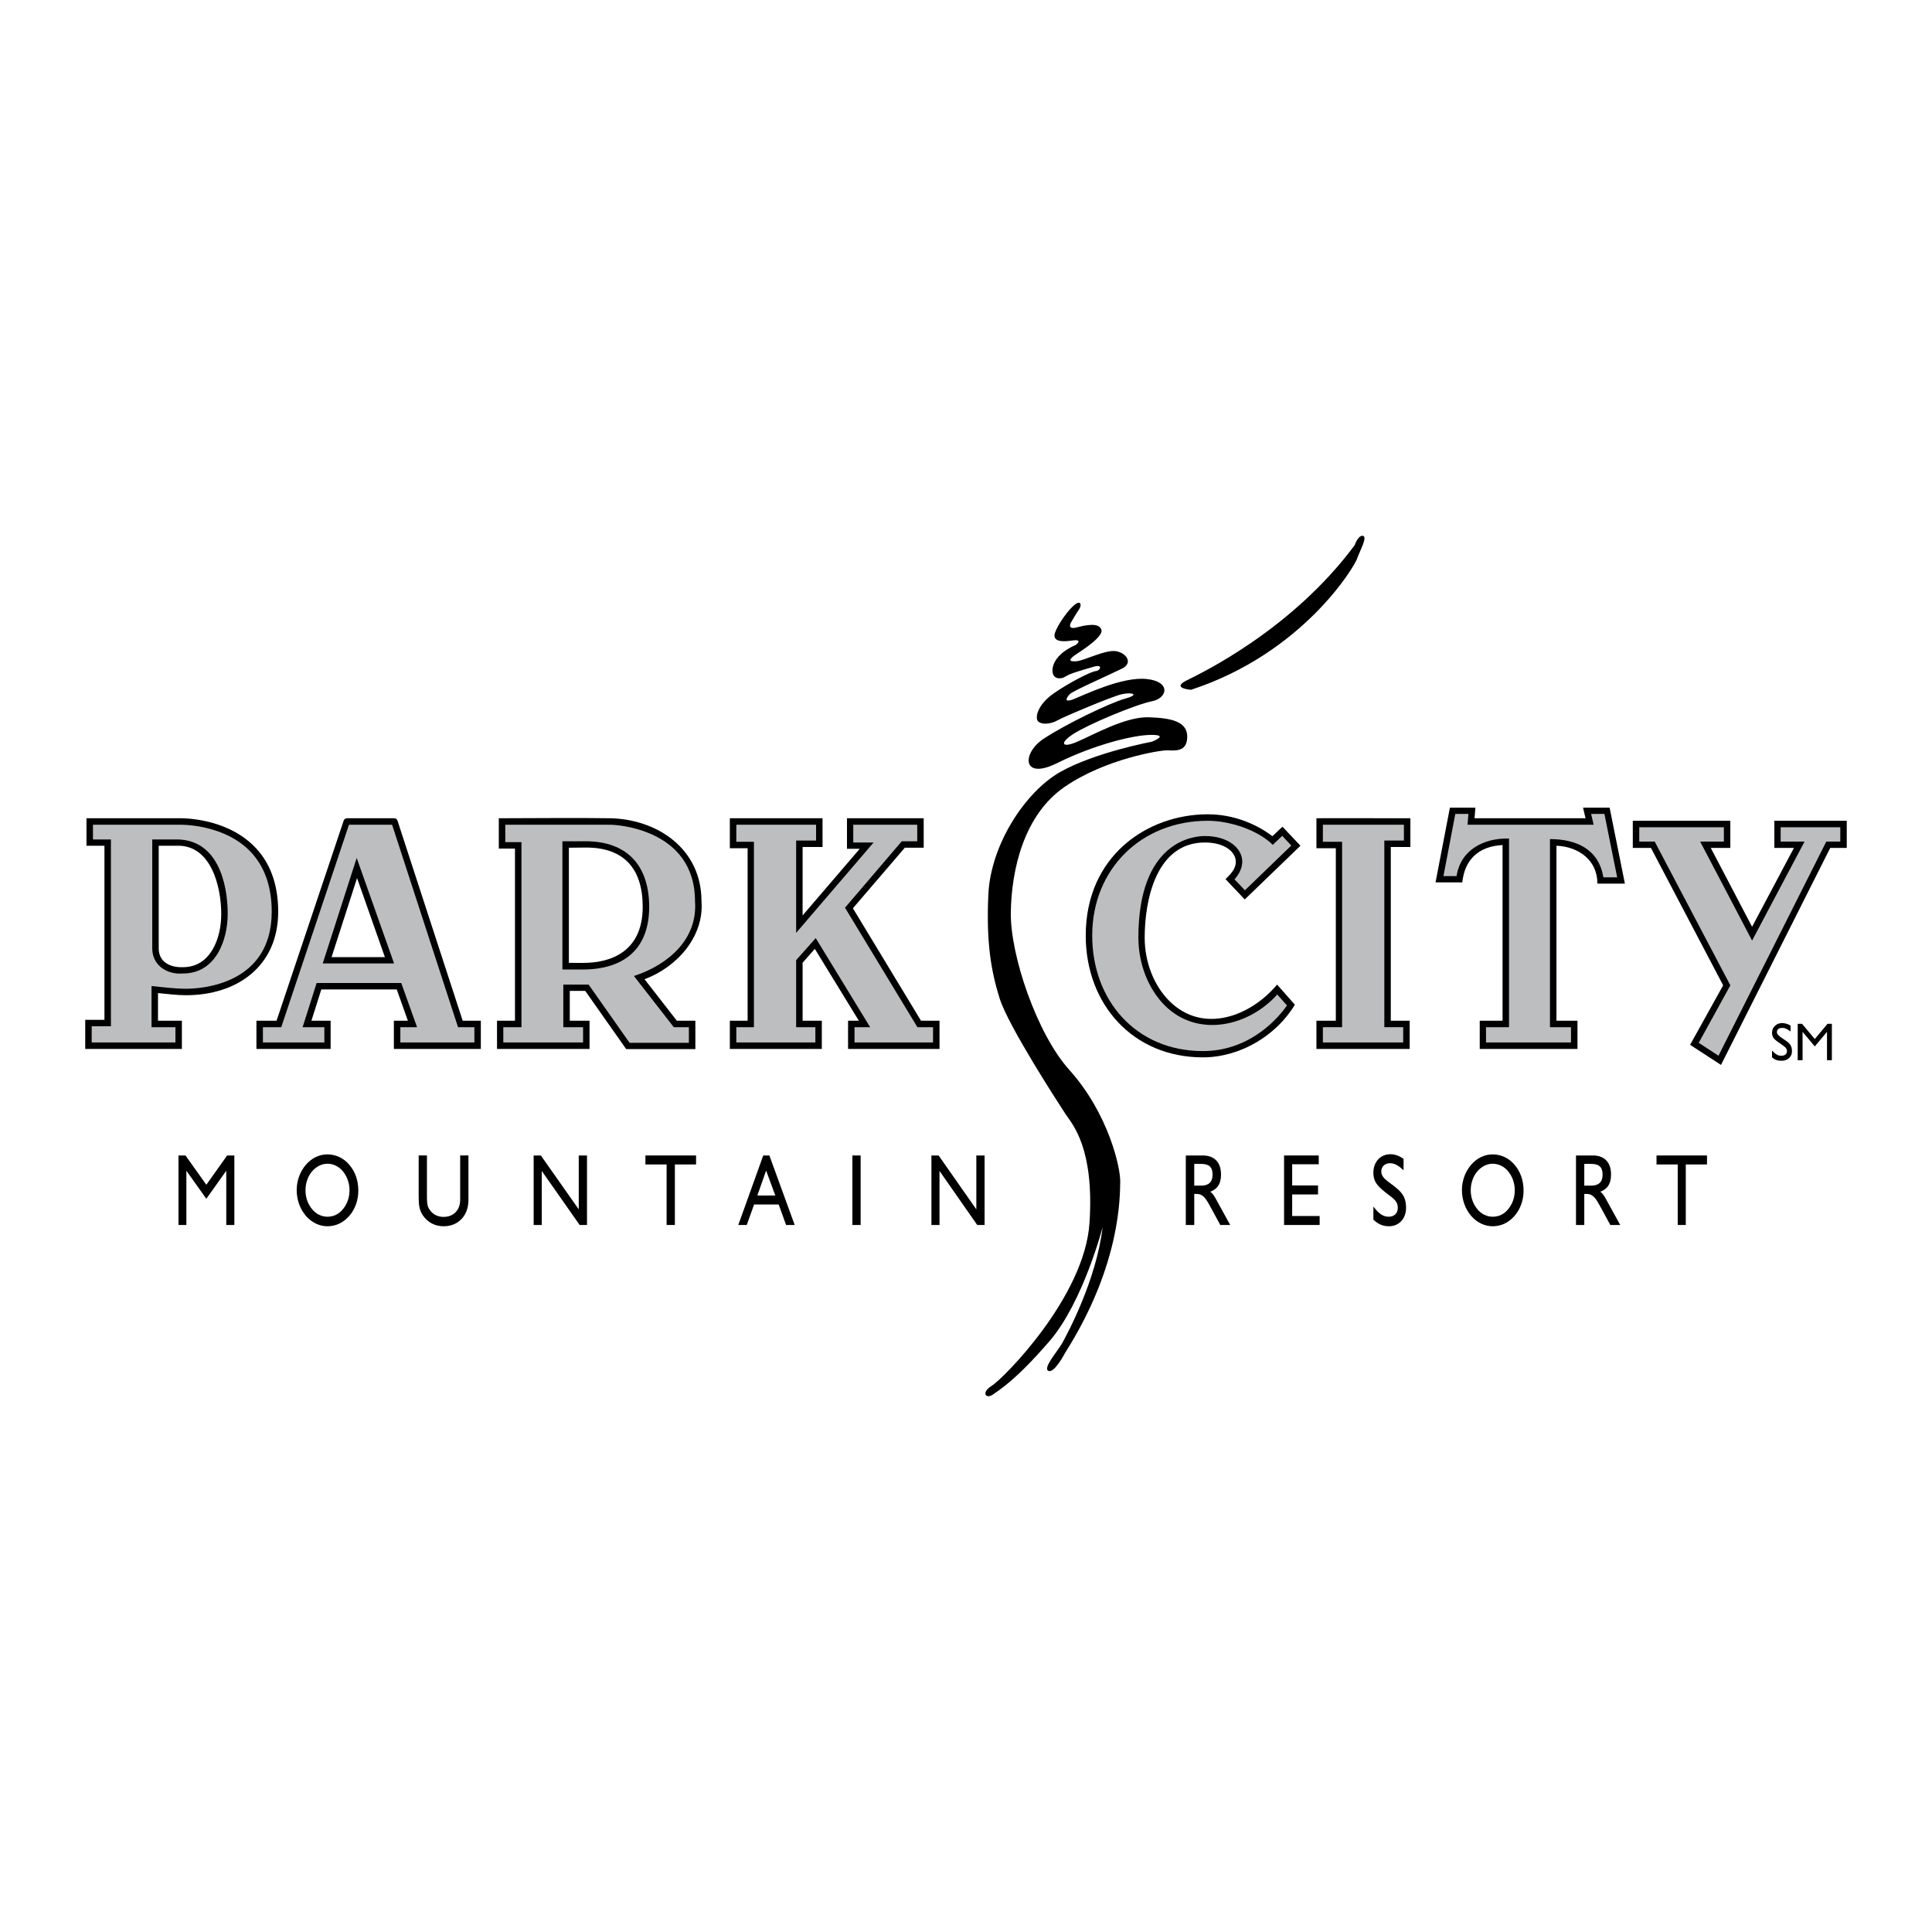 <?xml version="1.0" encoding="utf-8"?>
<!-- Generator: Adobe Illustrator 13.0.0, SVG Export Plug-In . SVG Version: 6.00 Build 14948)  -->
<!DOCTYPE svg PUBLIC "-//W3C//DTD SVG 1.0//EN" "http://www.w3.org/TR/2001/REC-SVG-20010904/DTD/svg10.dtd">
<svg version="1.0" id="Layer_1" xmlns="http://www.w3.org/2000/svg" xmlns:xlink="http://www.w3.org/1999/xlink" x="0px" y="0px"
	 width="192.756px" height="192.756px" viewBox="0 0 192.756 192.756" enable-background="new 0 0 192.756 192.756"
	 xml:space="preserve">
<g>
	<polygon fill-rule="evenodd" clip-rule="evenodd" fill="#FFFFFF" points="0,0 192.756,0 192.756,192.756 0,192.756 0,0 	"/>
	<path fill-rule="evenodd" clip-rule="evenodd" d="M177.028,81.888c0,0.896,0,1.811,0,2.707h1.954l-4.177,7.869l-4.122-7.869h1.953
		v-2.707h-9.732v2.707h1.811l7.205,13.712l-3.298,5.934l3.083,2.006l10.898-21.651h1.648c0-0.896,0-1.811,0-2.707H177.028
		L177.028,81.888z"/>
	<path fill-rule="evenodd" clip-rule="evenodd" d="M46.163,101.838L39.656,81.87c-0.036-0.125-0.179-0.233-0.305-0.233h-4.75
		c-0.125,0-0.269,0.107-0.305,0.215l-6.704,19.986h-2.007c0,0.932,0,1.863,0,2.814c2.474,0,4.947,0,7.402,0c0-0.951,0-1.883,0-2.814
		h-1.917l0.986-3.119h7.528l1.111,3.119h-1.398v2.814h8.675c0-0.951,0-1.883,0-2.814H46.163L46.163,101.838z"/>
	<path fill-rule="evenodd" clip-rule="evenodd" d="M27.755,90.958c0-2.796-0.843-5.019-2.492-6.614
		c-2.886-2.796-7.152-2.707-7.331-2.707c0.018,0-6.022,0-9.303,0v2.742h1.792v17.369H8.504v2.904h9.643c0-0.951,0-1.883,0-2.814
		h-2.384v-2.76c0.914,0.088,1.882,0.215,2.796,0.215C23.65,99.293,27.755,96.407,27.755,90.958L27.755,90.958z"/>
	<polygon fill-rule="evenodd" clip-rule="evenodd" points="179.358,105.781 179.358,102.143 179.789,102.143 181.062,103.666 
		182.334,102.143 182.765,102.143 182.765,105.781 182.28,105.781 182.28,102.949 181.062,104.4 179.843,102.949 179.843,105.781 
		179.358,105.781 	"/>
	<path fill-rule="evenodd" clip-rule="evenodd" d="M176.796,105.494v-0.682c0.161,0.18,0.322,0.324,0.466,0.395
		c0.144,0.09,0.287,0.125,0.466,0.125c0.161,0,0.305-0.035,0.412-0.125c0.09-0.07,0.144-0.197,0.144-0.34
		c0-0.107-0.036-0.215-0.107-0.305c-0.054-0.09-0.233-0.215-0.484-0.395c-0.394-0.252-0.645-0.467-0.753-0.609
		c-0.089-0.145-0.143-0.322-0.143-0.52c0-0.27,0.089-0.502,0.286-0.682c0.197-0.197,0.448-0.287,0.753-0.287
		c0.126,0,0.269,0.035,0.395,0.072c0.144,0.035,0.269,0.107,0.412,0.18v0.592c-0.161-0.127-0.305-0.217-0.431-0.27
		c-0.143-0.072-0.269-0.09-0.394-0.09c-0.161,0-0.287,0.035-0.395,0.107c-0.09,0.09-0.144,0.197-0.144,0.322
		c0,0.18,0.197,0.395,0.627,0.664c0.019,0.018,0.055,0.035,0.072,0.053c0.341,0.215,0.556,0.395,0.663,0.574
		c0.09,0.162,0.144,0.357,0.144,0.609c0,0.27-0.09,0.502-0.287,0.682s-0.448,0.268-0.753,0.268c-0.179,0-0.358-0.018-0.501-0.07
		C177.082,105.709,176.938,105.619,176.796,105.494L176.796,105.494z"/>
	<polygon fill-rule="evenodd" clip-rule="evenodd" points="17.807,122.217 18.595,122.217 18.595,116.805 20.585,119.602 
		22.575,116.805 22.575,122.217 23.381,122.217 23.381,115.281 22.664,115.281 20.585,118.203 18.506,115.281 17.807,115.281 
		17.807,122.217 	"/>
	<path fill-rule="evenodd" clip-rule="evenodd" d="M29.601,118.723c0,0.986,0.323,1.881,0.914,2.58
		c0.574,0.664,1.344,1.041,2.151,1.041c0.842,0,1.595-0.359,2.187-1.041c0.591-0.68,0.896-1.576,0.896-2.508
		c0-1.023-0.305-1.883-0.896-2.582c-0.574-0.682-1.362-1.039-2.187-1.039c-0.807,0-1.56,0.357-2.151,1.039
		C29.941,116.877,29.601,117.791,29.601,118.723L29.601,118.723z"/>
	<path fill-rule="evenodd" clip-rule="evenodd" d="M41.771,115.281v4.016c0,0.77,0.018,1.361,0.412,1.953
		c0.484,0.699,1.183,1.094,2.08,1.094c1.47,0,2.473-1.076,2.473-2.6v-4.463h-0.824v4.428c0,1.002-0.646,1.701-1.649,1.701
		c-0.609,0-1.076-0.25-1.398-0.717c-0.269-0.357-0.269-0.807-0.269-1.434v-3.979H41.771L41.771,115.281z"/>
	<polygon fill-rule="evenodd" clip-rule="evenodd" points="53.243,122.217 54.05,122.217 54.05,116.822 57.832,122.217 
		58.566,122.217 58.566,115.281 57.742,115.281 57.742,120.658 53.96,115.281 53.243,115.281 53.243,122.217 	"/>
	<polygon fill-rule="evenodd" clip-rule="evenodd" points="66.507,122.217 67.332,122.217 67.332,116.178 69.447,116.178 
		69.447,115.281 64.392,115.281 64.392,116.178 66.507,116.178 66.507,122.217 	"/>
	<polygon fill-rule="evenodd" clip-rule="evenodd" points="73.659,122.217 74.501,122.217 75.236,120.174 77.692,120.174 
		78.427,122.217 79.287,122.217 76.76,115.281 76.15,115.281 73.659,122.217 	"/>
	<polygon fill-rule="evenodd" clip-rule="evenodd" points="85.041,122.217 85.865,122.217 85.865,115.281 85.041,115.281 
		85.041,122.217 	"/>
	<polygon fill-rule="evenodd" clip-rule="evenodd" points="92.928,122.217 93.734,122.217 93.734,116.822 97.498,122.217 
		98.233,122.217 98.233,115.281 97.409,115.281 97.409,120.658 93.645,115.281 92.928,115.281 92.928,122.217 	"/>
	<path fill-rule="evenodd" clip-rule="evenodd" d="M118.309,122.217h0.842v-3.1h0.233c0.646,0,0.933,0.465,1.38,1.289l0.986,1.811
		h0.985l-1.397-2.545c-0.18-0.322-0.341-0.609-0.592-0.77c0.753-0.287,1.075-0.826,1.075-1.721c0-1.201-0.645-1.9-1.828-1.9h-1.685
		V122.217L118.309,122.217z"/>
	<polygon fill-rule="evenodd" clip-rule="evenodd" points="128.113,122.217 131.662,122.217 131.662,121.322 128.92,121.322 
		128.92,119.17 131.501,119.17 131.501,118.273 128.92,118.273 128.92,116.158 131.572,116.158 131.572,115.281 128.113,115.281 
		128.113,122.217 	"/>
	<path fill-rule="evenodd" clip-rule="evenodd" d="M137.021,121.68c0.483,0.467,0.968,0.664,1.56,0.664
		c1.021,0,1.702-0.789,1.702-1.828c0-1.166-0.483-1.631-1.326-2.277c-0.699-0.52-1.146-0.807-1.146-1.361
		c0-0.467,0.34-0.826,0.878-0.826c0.448,0,0.86,0.252,1.345,0.699v-1.129c-0.431-0.305-0.86-0.465-1.309-0.465
		c-1.022,0-1.703,0.787-1.703,1.846c0,0.986,0.502,1.416,1.47,2.168c0.627,0.467,0.968,0.736,0.968,1.326
		c0,0.539-0.341,0.896-0.914,0.896s-1.021-0.34-1.523-1.021V121.68L137.021,121.68z"/>
	<path fill-rule="evenodd" clip-rule="evenodd" d="M145.858,118.723c0,0.986,0.322,1.881,0.914,2.58
		c0.573,0.664,1.344,1.041,2.15,1.041c0.843,0,1.596-0.359,2.188-1.041c0.591-0.68,0.896-1.576,0.896-2.508
		c0-1.023-0.305-1.883-0.896-2.582c-0.574-0.682-1.362-1.039-2.188-1.039c-0.807,0-1.56,0.357-2.15,1.039
		C146.198,116.877,145.858,117.791,145.858,118.723L145.858,118.723z"/>
	<path fill-rule="evenodd" clip-rule="evenodd" d="M157.24,122.217h0.824v-3.1h0.233c0.646,0,0.932,0.465,1.38,1.289l0.985,1.811
		h0.986l-1.398-2.545c-0.179-0.322-0.34-0.609-0.591-0.77c0.753-0.287,1.075-0.826,1.075-1.721c0-1.201-0.646-1.9-1.811-1.9h-1.685
		V122.217L157.24,122.217z"/>
	<polygon fill-rule="evenodd" clip-rule="evenodd" points="167.386,122.217 168.191,122.217 168.191,116.178 170.307,116.178 
		170.307,115.281 165.271,115.281 165.271,116.178 167.386,116.178 167.386,122.217 	"/>
	<path fill-rule="evenodd" clip-rule="evenodd" d="M107.339,64.34c0,0,0.807-0.61-0.395-0.431c-1.201,0.18-1.738,0-1.738-0.52
		c0-0.538,1.129-2.276,1.882-2.939c0.734-0.682,0.878-0.107,0.573,0.34c-0.322,0.466-0.824,1.344-0.824,1.344
		s-0.395,0.717,0.573,0.466c0.95-0.25,2.223-0.501,2.474,0.215c0.251,0.699-1.918,2.062-2.581,2.51
		c-0.682,0.466-0.717,0.717,0.107,0.645c0.807-0.072,2.868-1.165,3.926-1.004c1.058,0.179,1.738,1.183,0.609,1.739
		c-1.147,0.574-4.857,2.205-5.181,2.527c-0.322,0.305-0.734,0.95,0.359,0.52c1.093-0.43,4.821-2.259,7.259-2.008
		c2.438,0.233,2.151,1.9,0.538,2.223c-1.632,0.323-6.417,2.33-7.833,3.262c-1.416,0.914-1.165,1.452,0.395,0.771
		c1.559-0.663,4.804-2.51,7.115-2.438c2.295,0.072,3.89,0.43,3.854,1.99c-0.035,1.56-1.344,1.309-2.043,1.309
		c-0.717,0-6.094,0.842-10.181,3.639c-4.069,2.796-5.306,8.227-5.378,12.511c-0.071,4.284,2.6,12.117,5.808,15.701
		c3.962,4.391,5.145,9.84,5.108,11.186c-0.035,1.344,0.108,8.244-5.502,17.082c0,0-1.076,2.078-1.667,1.791
		c-0.574-0.287,0.914-1.936,1.397-2.795c0.484-0.879,3.388-6.238,4.016-11.543c0,0-1.937,7.473-5.306,11.381
		c-3.388,3.926-4.983,4.84-5.646,5.324c-0.681,0.482-1.219-0.197-0.107-0.879s9.267-8.836,9.751-16.258
		c0.483-7.438-1.685-9.805-2.366-10.809c-0.663-1.021-5.736-8.801-6.614-11.613c-0.807-2.636-1.344-5.414-1.111-10.379
		c0.251-4.965,3.675-10.181,7.152-12.17c3.478-1.972,9.159-3.029,9.159-3.029s1.792-0.681-0.036-0.681
		c-1.846,0-5.789,1.021-9.374,2.796c-3.567,1.792-3.567-0.968-1.398-2.402c2.187-1.452,6.614-3.585,8.155-4.015
		c1.56-0.431,0.592-0.664-0.376-0.431c-0.968,0.233-5.593,2.169-6.381,2.6c-0.771,0.448-1.829,0.448-2.025-0.036
		c-0.18-0.484,0.196-1.649,1.648-2.653c1.452-1.021,3.71-2.187,4.194-2.223c0.484-0.054,0.735-0.735-0.232-0.43
		c-0.969,0.287-2.331,0.663-2.761,0.95c-0.431,0.305-1.147,0.305-1.291-0.287C104.883,66.616,105.151,65.29,107.339,64.34
		L107.339,64.34z"/>
	<path fill-rule="evenodd" clip-rule="evenodd" d="M118.828,68.821c0,0-2.008-0.144-0.448-0.932
		c1.56-0.771,10.521-5.073,16.777-13.497c0,0,0.341-1.022,0.824-0.932c0.484,0.107-0.305,1.47-0.591,2.294
		C135.104,56.579,129.977,65.165,118.828,68.821L118.828,68.821z"/>
	<path fill-rule="evenodd" clip-rule="evenodd" d="M127.952,82.479l-1.004,0.95c-0.718-0.556-3.102-2.187-6.436-2.187
		c-6.059,0-12.188,4.159-12.188,12.099c0,6.846,4.696,12.152,11.688,12.152c3.692,0,7.312-2.15,9.177-5.252l-1.774-2.008
		c-2.617,3.137-7.367,5.002-10.755,1.631c-1.541-1.541-2.455-3.889-2.455-6.309c0-3.8,1.165-9.5,6.004-9.5
		c1.954,0,3.029,0.915,3.083,1.829c0.054,0.789-0.502,1.309-1.021,1.828c0,0,1.577,1.667,1.918,2.025l5.557-5.359L127.952,82.479
		L127.952,82.479z"/>
	<polygon fill-rule="evenodd" clip-rule="evenodd" fill="#BCBEC0" points="171.454,105.332 169.482,104.043 172.637,98.307 
		165.091,83.967 163.55,83.967 163.55,82.533 171.992,82.533 171.992,83.967 169.626,83.967 174.806,93.843 180.04,83.967 
		177.656,83.967 177.656,82.533 183.606,82.533 183.606,83.967 182.209,83.967 171.454,105.332 	"/>
	<path fill-rule="evenodd" clip-rule="evenodd" d="M160.592,80.58h-2.652l0.251,1.058h-11.078l0.09-1.058h-2.545l-1.435,7.457h2.671
		c0.233-2.294,1.649-3.603,4.016-3.728v17.53h-2.276c0,0.932,0,1.863,0,2.814h9.751c0-0.951,0-1.883,0-2.814h-2.098V84.379
		c2.187,0.09,4.087,1.416,4.087,3.782c0,0,2.259,0,2.742,0L160.592,80.58L160.592,80.58z"/>
	<path fill-rule="evenodd" clip-rule="evenodd" fill="#BCBEC0" d="M154.641,83.716v18.766h2.098v1.523h-8.479v-1.523h2.295v-18.82
		c-2.438-0.072-4.822,1.075-5.234,3.746h-1.309l1.184-6.202h1.308l-0.089,1.075h12.583l-0.251-1.075h1.326l1.272,6.327h-1.38
		C159.517,84.684,157.204,83.716,154.641,83.716L154.641,83.716z"/>
	<path fill-rule="evenodd" clip-rule="evenodd" d="M60.915,81.637c-3.711-0.054-7.439,0-11.149,0c0,1.004,0,2.025,0,3.029h1.613
		v17.172h-1.792v2.814c3.083,0,6.148,0,9.231,0v-2.814h-1.971v-2.977h1.542l4.086,5.809h6.901v-2.832h-1.846l-3.226-4.141
		c3.208-1.183,5.968-4.248,5.682-7.797C69.985,84.63,65.521,81.745,60.915,81.637L60.915,81.637z"/>
	<path fill-rule="evenodd" clip-rule="evenodd" d="M91.888,101.838l-6.793-11.221l5.18-6.041h1.882v-2.939h-7.654v3.047h1.273
		l-5.7,6.65v-6.829h1.989v-2.868h-9.249v2.993h1.774v17.208h-1.774c0,0.932,0,1.863,0,2.814h9.177c0-0.951,0-1.883,0-2.814h-1.917
		v-5.79l1.219-1.38l4.392,7.17h-1.076v2.814h9.124c0-0.951,0-1.883,0-2.814H91.888L91.888,101.838z"/>
	<path fill-rule="evenodd" clip-rule="evenodd" d="M131.662,81.637h-0.322c0,1.004,0,1.99,0,2.993h1.936v17.208h-1.936
		c0,0.932,0,1.863,0,2.814h9.303c0-0.951,0-1.883,0-2.814h-1.883V84.505h1.954c0-0.95,0-1.9,0-2.868
		C133.616,81.637,131.662,81.619,131.662,81.637L131.662,81.637z"/>
	<polygon fill-rule="evenodd" clip-rule="evenodd" fill="#BCBEC0" points="139.997,102.482 139.997,104.006 131.984,104.006 
		131.984,102.482 133.902,102.482 133.902,83.985 131.984,83.985 131.984,82.282 140.068,82.282 140.068,83.86 138.115,83.86 
		138.115,102.482 139.997,102.482 	"/>
	<polygon fill-rule="evenodd" clip-rule="evenodd" fill="#BCBEC0" points="40.033,98.074 31.59,98.074 30.192,102.482 
		32.361,102.482 32.361,104.006 26.231,104.006 26.231,102.482 28.06,102.482 34.817,82.282 39.119,82.282 45.697,102.482 
		47.328,102.482 47.328,104.006 39.943,104.006 39.943,102.482 41.61,102.482 40.033,98.074 	"/>
	<path fill-rule="evenodd" clip-rule="evenodd" fill="#BCBEC0" d="M17.95,82.282c0.054,0,4.194-0.089,6.865,2.51
		c1.524,1.487,2.294,3.567,2.294,6.166c0,7.332-7.134,7.689-8.55,7.689c-1.147,0-2.294-0.16-3.441-0.268v4.104h2.384v1.523H9.149
		v-1.613h1.918V83.752H9.275v-1.47H17.95L17.95,82.282z"/>
	<path fill-rule="evenodd" clip-rule="evenodd" d="M22.718,91.173c0-2.993-0.986-7.421-5.091-7.421H15.19v10.862
		c0,1.739,1.523,2.653,3.083,2.509C21.517,97.123,22.718,93.808,22.718,91.173L22.718,91.173z"/>
	<path fill-rule="evenodd" clip-rule="evenodd" fill="#FFFFFF" d="M15.835,84.379h1.811c3.441-0.107,4.427,4.141,4.427,6.793
		c0.018,2.384-1.04,5.323-3.8,5.323c-1.201,0.054-2.438-0.448-2.438-1.882V84.379L15.835,84.379z"/>
	<polygon fill-rule="evenodd" clip-rule="evenodd" points="35.587,85.598 32.2,96.12 39.316,96.12 35.587,85.598 	"/>
	<polygon fill-rule="evenodd" clip-rule="evenodd" fill="#FFFFFF" points="35.624,87.606 38.402,95.493 33.079,95.493 
		35.624,87.606 	"/>
	<path fill-rule="evenodd" clip-rule="evenodd" fill="#BCBEC0" d="M67.224,102.482h1.505v1.561h-5.915l-4.086-5.809
		c-0.842,0-1.685,0-2.527,0v4.248h1.972v1.523h-7.958v-1.523h1.811V84.021h-1.613v-1.739h10.504c0.34,0,8.424,0.305,8.424,7.636
		c0.287,3.818-2.725,6.363-6.094,7.457L67.224,102.482L67.224,102.482z"/>
	<path fill-rule="evenodd" clip-rule="evenodd" d="M58.423,83.932h-2.312v12.798h1.972c4.463,0,6.686-2.312,6.686-6.255
		C64.769,86.387,62.6,83.932,58.423,83.932L58.423,83.932z"/>
	<path fill-rule="evenodd" clip-rule="evenodd" fill="#FFFFFF" d="M56.756,96.066V84.577l1.721-0.018c3.8,0,5.646,2.133,5.646,5.916
		c0,4.66-3.459,5.592-5.897,5.592H56.756L56.756,96.066z"/>
	<polygon fill-rule="evenodd" clip-rule="evenodd" fill="#BCBEC0" points="81.384,93.593 79.431,95.797 79.431,102.482 
		81.349,102.482 81.349,104.006 73.462,104.006 73.462,102.482 75.219,102.482 75.219,83.985 73.462,83.985 73.462,82.282 
		81.42,82.282 81.42,83.86 79.431,83.86 79.431,93.073 87.156,84.057 85.13,84.057 85.13,82.282 91.512,82.282 91.512,83.932 
		89.97,83.932 84.306,90.563 91.53,102.482 93.089,102.482 93.089,104.006 85.256,104.006 85.256,102.482 86.815,102.482 
		81.384,93.593 	"/>
	<path fill-rule="evenodd" clip-rule="evenodd" fill="#BCBEC0" d="M123.166,87.731c0.322-0.359,0.824-1.058,0.771-1.882
		c-0.071-1.219-1.38-2.438-3.729-2.438c-1.111,0-6.632,0.484-6.632,10.145c0,2.581,0.986,5.109,2.635,6.758
		c3.316,3.297,8.407,2.061,11.221-1.094l0.968,1.094c-0.609,0.896-3.441,4.553-8.388,4.553c-6.65,0-11.042-5.037-11.042-11.525
		c0-6.632,4.894-11.454,11.543-11.454c2.098,0,4.93,0.878,6.471,2.401c0,0,0.216-0.215,0.95-0.896l0.896,0.968l-4.625,4.463
		L123.166,87.731L123.166,87.731z"/>
	<path fill-rule="evenodd" clip-rule="evenodd" fill="#FFFFFF" d="M30.479,118.758c0-0.717,0.233-1.379,0.645-1.881
		c0.413-0.484,0.968-0.771,1.542-0.771c0.591,0,1.147,0.27,1.559,0.771c0.413,0.52,0.646,1.164,0.646,1.881
		s-0.233,1.363-0.646,1.865c-0.412,0.52-0.95,0.77-1.559,0.77c-0.574,0-1.147-0.268-1.542-0.77
		C30.712,120.121,30.479,119.475,30.479,118.758L30.479,118.758z"/>
	<polygon fill-rule="evenodd" clip-rule="evenodd" fill="#FFFFFF" points="75.559,119.277 76.437,116.787 77.352,119.277 
		75.559,119.277 	"/>
	<path fill-rule="evenodd" clip-rule="evenodd" fill="#FFFFFF" d="M119.15,118.293v-2.17h0.682c0.771,0,1.147,0.287,1.147,1.076
		c0,0.734-0.395,1.094-1.147,1.094H119.15L119.15,118.293z"/>
	<path fill-rule="evenodd" clip-rule="evenodd" fill="#FFFFFF" d="M146.736,118.758c0-0.717,0.233-1.379,0.646-1.881
		c0.412-0.484,0.968-0.771,1.541-0.771c0.592,0,1.147,0.27,1.56,0.771c0.412,0.52,0.646,1.164,0.646,1.881s-0.233,1.363-0.646,1.865
		c-0.412,0.52-0.949,0.77-1.56,0.77c-0.573,0-1.146-0.268-1.541-0.77C146.97,120.121,146.736,119.475,146.736,118.758
		L146.736,118.758z"/>
	<path fill-rule="evenodd" clip-rule="evenodd" fill="#FFFFFF" d="M158.064,118.293v-2.17h0.682c0.771,0,1.146,0.287,1.146,1.076
		c0,0.734-0.395,1.094-1.146,1.094H158.064L158.064,118.293z"/>
</g>
</svg>
